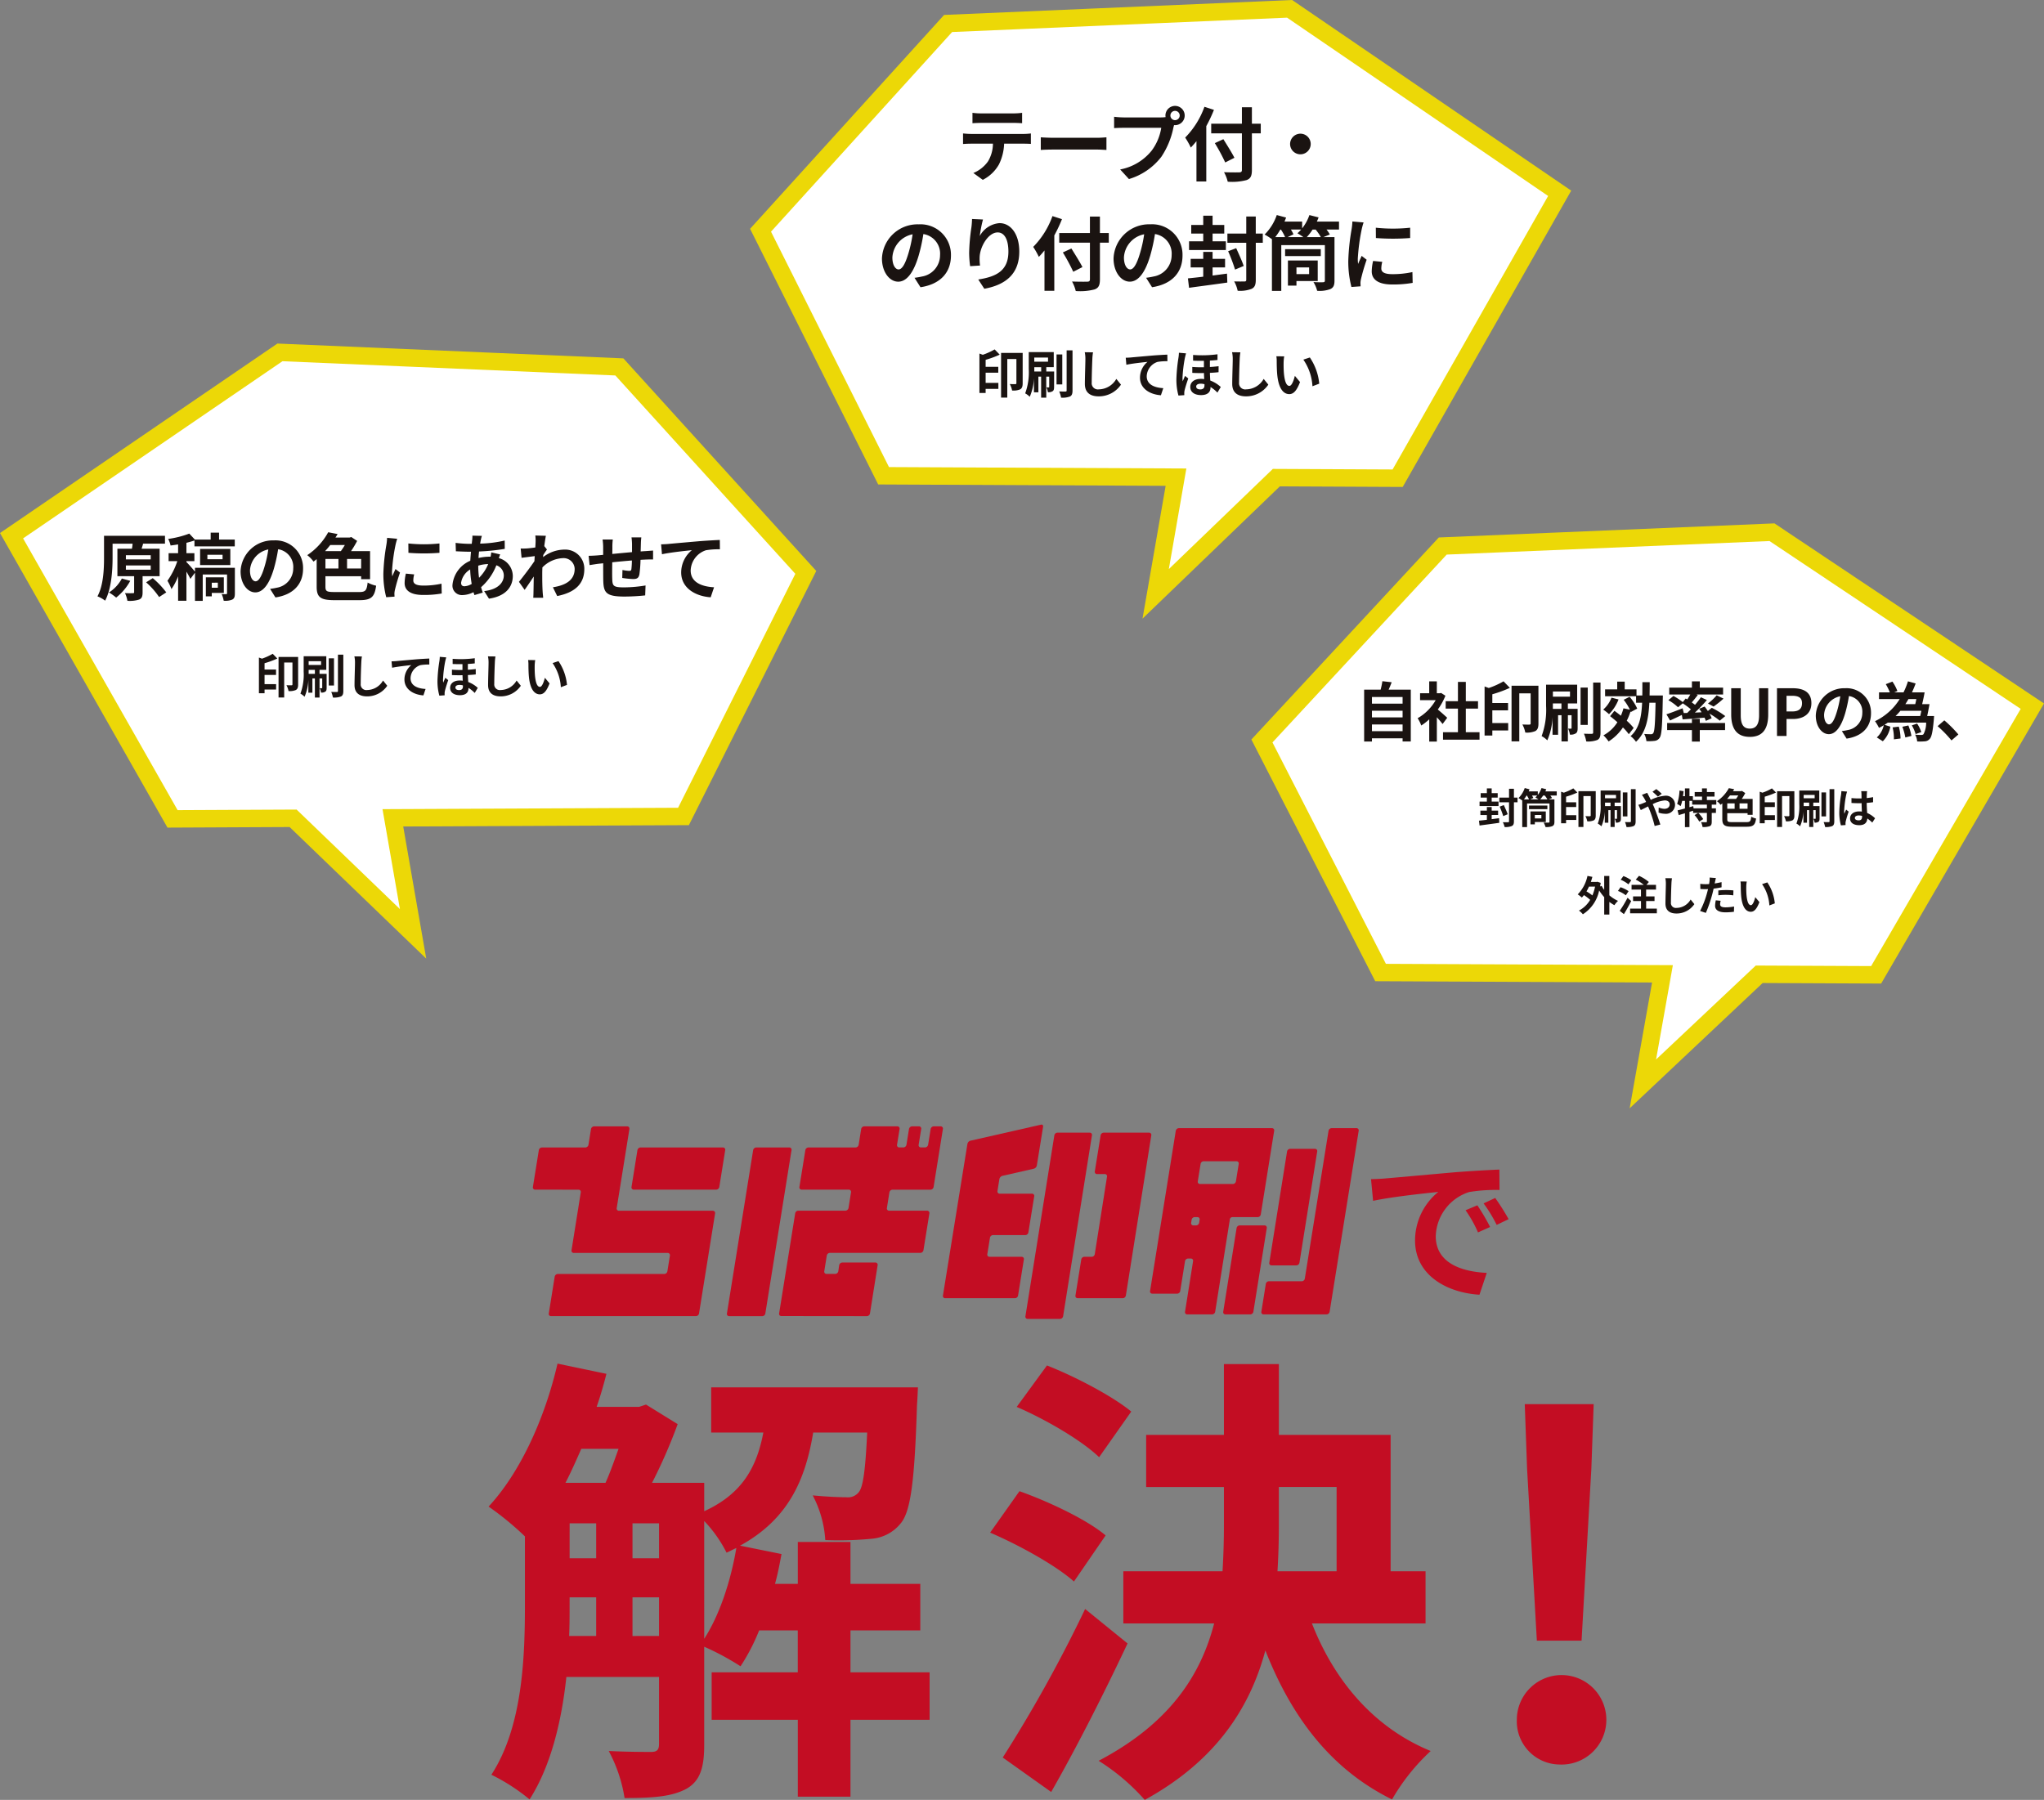 <svg xmlns="http://www.w3.org/2000/svg" width="351.664" height="309.728" viewBox="0 0 351.664 309.728">
  <rect x="0" y="0" width="351.664" height="309.728" fill="#808080" stroke="none"/>
  <g id="グループ_5737" data-name="グループ 5737" transform="translate(8886.153 -2130.229)">
    <g id="グループ_5644" data-name="グループ 5644" transform="translate(-8802.092 2323.751)">
      <path id="パス_4409" data-name="パス 4409" d="M21.069,20.872l-2.03.85a21.163,21.163,0,0,1,2.139,3.813l2.085-.933A35.947,35.947,0,0,0,21.069,20.872Zm3.072-1.262-2,.933a24.13,24.13,0,0,1,2.249,3.7l2.057-.987A41.028,41.028,0,0,0,24.141,19.61ZM2.774,16.374l.357,3.73c3.154-.686,8.86-1.289,11.218-1.536a10.771,10.771,0,0,0-4,8.366c0,5.9,5.376,8.969,11.081,9.326L22.687,32.5c-4.608-.219-8.777-1.838-8.777-6.309a8.245,8.245,0,0,1,5.733-7.6,28.05,28.05,0,0,1,5.239-.357l-.027-3.511c-1.92.082-4.882.247-7.68.466-4.965.439-9.463.85-11.74,1.042C4.913,16.291,3.871,16.346,2.774,16.374Z" transform="translate(149.046 -6.984)" fill="#c30d23"/>
      <path id="パス_4408" data-name="パス 4408" d="M39.538,59.064a22.71,22.71,0,0,1,3.846,5.448c.561-.24,1.122-.561,1.683-.8-.961,5.689-2.884,11.537-5.528,15.624ZM27.2,78.854V72.2h4.567v6.65ZM16.383,72.2H20.95v6.65H16.3c.08-1.843.08-3.605.08-5.288ZM24.8,46.645c-.721,2-1.442,4.086-2.243,5.849h-6.89c.961-1.843,1.843-3.846,2.724-5.849Zm2.4,12.819h4.567v6.009H27.2Zm-10.816,0H20.95v6.009H16.383ZM78.317,85.1H64.7V77.892H76.714V69.88H64.7V62.669H55.642V69.88H51.717c.481-1.683.8-3.445,1.122-5.128L45.707,63.31c8.172-4.487,11.217-11.137,12.579-19.469h9.294c-.32,6.65-.721,9.374-1.442,10.256a2.373,2.373,0,0,1-2.163.881c-1.122,0-3.285-.08-5.769-.32a18.992,18.992,0,0,1,2.163,7.692,59.171,59.171,0,0,0,8.092-.24,7.129,7.129,0,0,0,4.887-2.644c1.763-2.083,2.4-7.612,2.8-20.351.08-1.042.16-3.045.16-3.045H40.74v7.772h8.974c-1.122,5.849-3.525,10.5-10.175,13.54V52.494H30.565a89.925,89.925,0,0,0,4.407-10.1l-5.448-3.365-1.2.4H21.03c.641-1.843,1.2-3.766,1.683-5.689L14.3,31.983c-2.163,9.374-6.41,18.748-11.858,24.6a51.616,51.616,0,0,1,6.249,5.128V73.566c0,8.974-.4,20.912-5.769,29.164a32.953,32.953,0,0,1,6.57,4.246c3.686-5.769,5.528-13.54,6.33-21.072H31.766V97.442c0,1.042-.4,1.362-1.362,1.362s-4.086,0-7.291-.16a25.428,25.428,0,0,1,2.724,8.092c4.887,0,8.172-.24,10.656-1.6,2.4-1.362,3.045-3.766,3.045-7.531V80.7a44.78,44.78,0,0,1,6.249,3.365,34.173,34.173,0,0,0,3.2-6.169h6.65V85.1H40.82v8.172H55.642V106.5H64.7V93.276H78.317Zm34.692-44.868c-3.2-2.644-9.615-6.009-14.5-7.932L93.3,39.434c5.048,2.163,11.3,5.849,14.181,8.653ZM108.6,61.548c-3.2-2.724-9.855-5.849-14.822-7.612l-5.048,7.131c5.048,2.163,11.377,5.689,14.422,8.413Zm-3.525,12.659A241.377,241.377,0,0,1,90.9,99.766l8.333,5.929c4.487-7.852,9.134-17.066,13.14-25.559Zm33.33-20.992h9.935v14.5H138.167c.16-2.644.24-5.208.24-7.852Zm25.238,23.476V67.717h-6.009V44.242H138.408V32.063h-9.454V44.242h-13.38v8.974h13.38v6.57q0,3.966-.24,7.932H111.647v8.974h15.624c-2.324,8.974-7.692,17.226-19.87,23.636a36.318,36.318,0,0,1,7.932,6.73c12.259-6.73,18.107-15.864,20.751-25.719,4.567,11.618,11.377,20.511,21.793,25.639a35.409,35.409,0,0,1,6.65-8.333c-9.775-4.006-16.585-12.1-20.431-21.953Zm19.149,2.964h7.692l1.683-29.565.4-11.137H180.712l.4,11.137Zm3.846,21.312a7.7,7.7,0,1,0-7.291-7.692A7.428,7.428,0,0,0,186.641,100.967Z" transform="translate(-2.442 9.148)" fill="#c30d23"/>
      <g id="グループ_5602" data-name="グループ 5602" transform="translate(7.621)">
        <g id="グループ_5599" data-name="グループ 5599" transform="translate(33.376 0.305)">
          <path id="パス_4394" data-name="パス 4394" d="M122.527,11.9a.385.385,0,0,1,.366.478l-4.5,28.076a.566.566,0,0,1-.519.48h-5.723a.386.386,0,0,1-.366-.48l4.505-28.076a.565.565,0,0,1,.517-.478Z" transform="translate(-111.774 -8.272)" fill="#c30d23"/>
          <path id="パス_4395" data-name="パス 4395" d="M152.062,23.436a.563.563,0,0,0-.517.479l-.146,1a.563.563,0,0,1-.519.477h-1.532a.383.383,0,0,1-.365-.477l.427-2.663a.566.566,0,0,1,.519-.478h15.6a.565.565,0,0,0,.52-.479l1.012-6.3a.386.386,0,0,0-.366-.479h-6.571a.383.383,0,0,1-.365-.478l.426-2.661a.566.566,0,0,1,.518-.478h6.571a.569.569,0,0,0,.52-.479L169.386.483A.382.382,0,0,0,169.022,0H167.8a.565.565,0,0,0-.519.478l-.432,2.673a.565.565,0,0,1-.519.479h-.743a.383.383,0,0,1-.365-.479l.431-2.673A.385.385,0,0,0,165.292,0h-1.218a.566.566,0,0,0-.52.478l-.431,2.673a.564.564,0,0,1-.518.479h-.736a.386.386,0,0,1-.366-.479l.43-2.673A.384.384,0,0,0,161.566,0h-5.722a.567.567,0,0,0-.519.478L154.9,3.156a.566.566,0,0,1-.518.479h-8.143a.562.562,0,0,0-.518.478l-1.014,6.3a.387.387,0,0,0,.366.479h8.142a.383.383,0,0,1,.365.478l-.426,2.661a.565.565,0,0,1-.521.478h-8.14a.565.565,0,0,0-.519.479l-2.758,17.184a.385.385,0,0,0,.364.478l14.744.016a.567.567,0,0,0,.521-.48l1.312-8.274a.386.386,0,0,0-.368-.479Z" transform="translate(-132.225 -0.005)" fill="#c30d23"/>
        </g>
        <g id="グループ_5601" data-name="グループ 5601" transform="translate(70.545)">
          <path id="パス_4396" data-name="パス 4396" d="M.365,147.392a.377.377,0,0,1-.359-.47l4.207-26.065a.731.731,0,0,1,.5-.564l12.172-2.766c.233-.053.39.114.348.372l-1.073,6.636a.732.732,0,0,1-.5.566l-5.447,1.24a.729.729,0,0,0-.5.566l-.326,2.029a.377.377,0,0,0,.358.469h5.6a.379.379,0,0,1,.359.47l-1,6.186a.553.553,0,0,1-.507.469H8.6a.553.553,0,0,0-.508.469l-.451,2.8a.375.375,0,0,0,.359.467h5.565a.378.378,0,0,1,.359.47l-.994,6.185a.554.554,0,0,1-.508.468Z" transform="translate(0 -117.517)" fill="#c30d23"/>
          <path id="パス_4397" data-name="パス 4397" d="M79.793,129.19a.377.377,0,0,1,.358.47l-2.1,13.3a.554.554,0,0,1-.508.468H76.231a.553.553,0,0,0-.51.47l-.992,6.185a.376.376,0,0,0,.359.468h7.8a.555.555,0,0,0,.51-.468l4.373-27.546a.38.38,0,0,0-.361-.47H79.561a.555.555,0,0,0-.509.47l-.994,6.184a.378.378,0,0,0,.36.469Z" transform="translate(-51.923 -120.679)" fill="#c30d23"/>
          <path id="パス_4398" data-name="パス 4398" d="M57.939,122.535a.377.377,0,0,0-.358-.47h-5.6a.555.555,0,0,0-.508.47l-4.974,31.109a.377.377,0,0,0,.359.468h5.615a.556.556,0,0,0,.51-.468Z" transform="translate(-32.303 -120.677)" fill="#c30d23"/>
        </g>
        <g id="グループ_5600" data-name="グループ 5600" transform="translate(106.182 0.61)">
          <path id="パス_4399" data-name="パス 4399" d="M188.7,153.792a.555.555,0,0,0,.51-.471l3.051-19.111a.378.378,0,0,0-.359-.471h-4.316a.556.556,0,0,0-.511.471l-3.051,19.111a.378.378,0,0,0,.358.471Z" transform="translate(-163.507 -130.178)" fill="#c30d23"/>
          <path id="パス_4400" data-name="パス 4400" d="M137.793,122.067H121.729a.561.561,0,0,0-.51.47L116.8,150.083a.377.377,0,0,0,.359.468h4.318a.554.554,0,0,0,.509-.468l.82-5.109a.555.555,0,0,1,.508-.469h.52a.377.377,0,0,1,.359.47l-1.377,8.672a.376.376,0,0,0,.358.468h4.316a.554.554,0,0,0,.51-.468l2.511-15.8a.455.455,0,0,1,.45-.469h4.377a.557.557,0,0,0,.508-.47l2.3-14.373a.377.377,0,0,0-.358-.47m-12.466,15.782-.078.486a.551.551,0,0,1-.508.469h-.511a.377.377,0,0,1-.358-.468l.077-.488a.553.553,0,0,1,.51-.469h.508a.377.377,0,0,1,.36.469m6.726-9.612-.478,2.974a.557.557,0,0,1-.509.471h-5.693a.379.379,0,0,1-.359-.471l.478-2.974a.554.554,0,0,1,.508-.47h5.693a.38.38,0,0,1,.359.47" transform="translate(-116.795 -122.067)" fill="#c30d23"/>
          <path id="パス_4401" data-name="パス 4401" d="M190.781,154.114a.555.555,0,0,0,.509-.468l4.993-31.11a.379.379,0,0,0-.36-.47h-4.317a.554.554,0,0,0-.508.47l-4.078,25.41a.556.556,0,0,1-.511.47h-5.692a.557.557,0,0,0-.51.47l-.763,4.76a.377.377,0,0,0,.358.468Z" transform="translate(-160.392 -122.067)" fill="#c30d23"/>
          <path id="パス_4402" data-name="パス 4402" d="M160.334,177.39a.559.559,0,0,1,.51-.47h4.319a.38.38,0,0,1,.361.47l-2.3,14.373a.554.554,0,0,1-.508.468h-4.319a.378.378,0,0,1-.359-.468Z" transform="translate(-145.447 -160.183)" fill="#c30d23"/>
        </g>
        <g id="グループ_5598" data-name="グループ 5598" transform="translate(0 0.305)">
          <path id="パス_4403" data-name="パス 4403" d="M18.99.479a.474.474,0,0,0-.005-.186v0a.382.382,0,0,0-.068-.149A.36.36,0,0,0,18.624,0H12.9a.566.566,0,0,0-.518.479l-.431,2.686a.569.569,0,0,1-.517.467H3.924a.562.562,0,0,0-.518.478l-1.013,6.3a.386.386,0,0,0,.365.479l7.5.006a.384.384,0,0,1,.365.478L9.038,21.3a.385.385,0,0,0,.364.478h16.19a.386.386,0,0,1,.367.479l-.429,2.664a.566.566,0,0,1-.52.479H6.654a.564.564,0,0,0-.518.477l-1.011,6.3a.384.384,0,0,0,.365.48H30.453a.566.566,0,0,0,.52-.48L33.731,15a.386.386,0,0,0-.367-.478H17.178a.384.384,0,0,1-.366-.478Z" transform="translate(-2.387 0)" fill="#c30d23"/>
          <path id="パス_4404" data-name="パス 4404" d="M59.524,11.9a.562.562,0,0,0-.518.478l-1.012,6.3a.385.385,0,0,0,.365.479H72.575a.571.571,0,0,0,.521-.479l1.011-6.3a.385.385,0,0,0-.366-.478Z" transform="translate(-41.022 -8.27)" fill="#c30d23"/>
        </g>
      </g>
    </g>
    <path id="合体_17" data-name="合体 17" d="M71.043,19.962l-50,.237L0,62.2,32.075,97.557l58.4,2.5L136.649,68.51l-27.7-48.727-20.741.1L67.567,0Z" transform="translate(-8747.518 2290.925) rotate(180)" fill="#fff" stroke="#ecd807" stroke-miterlimit="10" stroke-width="3"/>
    <path id="合体_16" data-name="合体 16" d="M68.911,75.993l-48.5-.225L0,35.923,31.112,2.376,87.755,0l44.793,29.934-26.873,46.23L85.556,76.07,65.539,94.932Z" transform="translate(-8669.042 2221.813)" fill="#fff" stroke="#ecd807" stroke-miterlimit="10" stroke-width="3"/>
    <path id="合体_18" data-name="合体 18" d="M71.478,80.59,21.17,80.351,0,38.1,32.271,2.52,91.025,0l46.462,31.745L109.612,80.771l-20.868-.1-20.763,20Z" transform="translate(-8755.304 2131.749)" fill="#fff" stroke="#ecd807" stroke-miterlimit="10" stroke-width="3"/>
    <path id="パス_4473" data-name="パス 4473" d="M22.574,16.112a6.433,6.433,0,0,1-2.212,2.4,9.875,9.875,0,0,1,1.232.88,9.42,9.42,0,0,0,2.426-2.878Zm.691-2.25h4.273v.729H23.265Zm0-1.759h4.273v.716H23.265Zm5.806,3.607V10.984h-3.1l.264-.855-.176-.013h3.934V8.76H19.507v3.72c0,1.961-.088,4.776-1.131,6.7a5.416,5.416,0,0,1,1.32.741c1.106-2.074,1.282-5.3,1.282-7.44V10.117h3.444a7.837,7.837,0,0,1-.113.867h-2.5V15.71h2.878v2.74c0,.151-.05.189-.239.189s-.779.013-1.332-.013a5.18,5.18,0,0,1,.415,1.32,5.257,5.257,0,0,0,2.011-.214c.478-.2.6-.566.6-1.244V15.71Zm-2.325,1.056A13.327,13.327,0,0,1,28.983,19.3l1.232-.8a14.872,14.872,0,0,0-2.325-2.451Zm12.341.063V17.7H38.044v-.867Zm1.031,1.759V15.911H37.026v3.268h1.018v-.591Zm1.9-4.323H35.154v.666c-.3-.377-1.131-1.332-1.47-1.646v-.163h1.37v-1.37h-1.37V9.966c.49-.126.955-.251,1.382-.4v1.018H42V9.413H39.3V8.219H37.856V9.413H35.141l-.968-1.031a16.241,16.241,0,0,1-3.632.917,4.4,4.4,0,0,1,.415,1.131c.415-.05.855-.113,1.294-.189v1.508H30.617v1.37h1.5a12.693,12.693,0,0,1-1.7,3.381,8.363,8.363,0,0,1,.691,1.433,10.22,10.22,0,0,0,1.144-2.2v4.21h1.433V14.93c.264.452.528.917.679,1.244l.792-1.068v4.851h1.332V15.421h4.185v3.217c0,.113-.038.151-.151.163s-.452,0-.779-.013a4.631,4.631,0,0,1,.352,1.144,3.1,3.1,0,0,0,1.483-.2c.364-.2.44-.5.44-1.081ZM37.29,12.027H39.9v.767H37.29ZM41.236,13.8V11.022h-5.2V13.8Zm4.348,2.79c-.465,0-.968-.616-.968-1.873a3.9,3.9,0,0,1,3.154-3.607,19.977,19.977,0,0,1-.666,3.016C46.6,15.81,46.1,16.589,45.585,16.589ZM49,19.367c3.142-.478,4.751-2.338,4.751-4.952a4.75,4.75,0,0,0-5.027-4.864A5.55,5.55,0,0,0,43,14.88c0,2.1,1.169,3.619,2.539,3.619s2.438-1.533,3.18-4.047a27.046,27.046,0,0,0,.741-3.381,3.08,3.08,0,0,1,2.6,3.293,3.369,3.369,0,0,1-2.828,3.33c-.327.075-.679.138-1.156.2Zm11.939-9.023a10.934,10.934,0,0,1-.691,1.056H57.536c.314-.339.616-.7.892-1.056Zm2.8,4.047H61.319V12.744h2.426ZM57.6,12.744h2.237V14.39H57.6Zm1.571,5.693c-1.357,0-1.571-.126-1.571-.93V15.722h6.146v.5h1.533V11.4H62A16.29,16.29,0,0,0,63.054,9.64l-1.005-.666-.289.088H59.321c.138-.2.251-.4.377-.6l-1.621-.314A11.151,11.151,0,0,1,54.47,12.09,5.308,5.308,0,0,1,55.551,13.2c.189-.138.364-.276.54-.427v4.751c0,1.847.7,2.312,3.092,2.312h4.273c2.061,0,2.6-.566,2.865-2.488a5.506,5.506,0,0,1-1.458-.54c-.163,1.382-.364,1.634-1.521,1.634Zm12.693-8.357.013,1.609a34.445,34.445,0,0,0,5.341,0V10.079A25.394,25.394,0,0,1,71.863,10.079Zm-.427,5.19a7.67,7.67,0,0,0-.214,1.621c0,1.269,1.018,2.049,3.167,2.049a17.3,17.3,0,0,0,3.217-.251L77.569,17a14.343,14.343,0,0,1-3.117.327c-1.257,0-1.734-.327-1.734-.88a4.1,4.1,0,0,1,.151-1.043Zm-3.23-6.158a9.3,9.3,0,0,1-.126,1.219,34.508,34.508,0,0,0-.515,4.926,15.889,15.889,0,0,0,.49,4.072l1.433-.1c-.013-.176-.013-.377-.025-.515a3.656,3.656,0,0,1,.075-.578,30,30,0,0,1,.892-3.054l-.779-.6c-.176.4-.377.817-.553,1.257a6.007,6.007,0,0,1-.05-.8,30.772,30.772,0,0,1,.6-4.562,10.459,10.459,0,0,1,.3-1.106ZM83.891,13.9a6.077,6.077,0,0,1,1.709-.276,7.114,7.114,0,0,1-1.571,2.363,14.513,14.513,0,0,1-.138-2.061Zm-2.375,3.544c-.4,0-.578-.214-.578-.6A3.256,3.256,0,0,1,82.5,14.553a17.349,17.349,0,0,0,.264,2.488A2.645,2.645,0,0,1,81.515,17.444Zm4.612-5.831a7.2,7.2,0,0,1-.113.741H85.8a8.369,8.369,0,0,0-1.86.226c.013-.377.05-.754.088-1.119a36.162,36.162,0,0,0,4.424-.452L88.44,9.577a20.757,20.757,0,0,1-4.223.528c.038-.239.075-.465.126-.666a4.833,4.833,0,0,1,.176-.666l-1.634-.038a4.968,4.968,0,0,1-.038.741l-.075.666h-.478a20.435,20.435,0,0,1-2.3-.163l.05,1.445c.578.025,1.546.075,2.2.075h.4c-.05.5-.088,1.031-.126,1.558a5.022,5.022,0,0,0-3.054,4.084,1.617,1.617,0,0,0,1.684,1.822,4.38,4.38,0,0,0,1.923-.5c.05.176.113.352.163.5l1.433-.427c-.1-.3-.2-.6-.289-.93a9.677,9.677,0,0,0,2.627-3.77,1.851,1.851,0,0,1,1.282,1.747c0,1.219-.98,2.426-3.381,2.689l.829,1.307c3.054-.452,4.1-2.174,4.1-3.921a3.212,3.212,0,0,0-2.4-3.054c.075-.239.163-.5.226-.641Zm9.124-1.081c.1-.779.2-1.42.276-1.772l-1.822-.05a6.637,6.637,0,0,1,.05,1.106c0,.138-.025.49-.05.955-.528.075-1.068.138-1.433.163a10.585,10.585,0,0,1-1.081.013l.151,1.6c.7-.088,1.659-.214,2.262-.289l-.05.867c-.7,1.043-1.961,2.7-2.664,3.557l.98,1.382c.427-.6,1.043-1.508,1.571-2.3-.025,1.056-.025,1.772-.05,2.74,0,.2-.013.654-.038.917h1.709c-.025-.276-.075-.729-.088-.955-.075-1.169-.075-2.212-.075-3.23,0-.327.013-.679.025-1.031a5.211,5.211,0,0,1,3.531-1.6,1.9,1.9,0,0,1,2.023,1.847c0,1.948-1.558,2.828-3.745,3.167l.741,1.508c3.092-.616,4.663-2.124,4.663-4.637a3.288,3.288,0,0,0-3.431-3.356,6.071,6.071,0,0,0-3.657,1.294c.013-.126.013-.239.025-.364.214-.327.478-.729.641-.943Zm15.006-1.5a9.64,9.64,0,0,1,.088,1.131v1.408c-1.131.1-2.338.214-3.393.314.013-.49.013-.9.013-1.194A9.843,9.843,0,0,1,107.04,9.4h-1.759a9.4,9.4,0,0,1,.1,1.382V12.04l-.943.088c-.628.05-1.206.075-1.558.075l.163,1.6c.327-.05,1.106-.176,1.5-.226l.842-.088c0,1.169,0,2.375.013,2.9.05,2.149.44,2.828,3.67,2.828a34.967,34.967,0,0,0,3.544-.2l.063-1.709a23.145,23.145,0,0,1-3.72.327c-1.873,0-1.973-.276-2.011-1.5-.025-.528-.013-1.671,0-2.815,1.068-.113,2.287-.226,3.381-.314a14.071,14.071,0,0,1-.088,1.5c-.038.239-.138.289-.39.289a7.765,7.765,0,0,1-1.144-.151l-.038,1.37a15.752,15.752,0,0,0,1.873.189c.641,0,.955-.163,1.081-.817a21.772,21.772,0,0,0,.189-2.488c.364-.025.691-.038.955-.05.339-.013.993-.025,1.206-.013V11.3c-.364.025-.855.063-1.194.088-.289.013-.6.038-.943.063.013-.415.025-.855.038-1.345a10.607,10.607,0,0,1,.075-1.068Zm5.09,1.194.151,1.709c1.445-.314,4.072-.591,5.14-.7a4.974,4.974,0,0,0-1.835,3.833c0,2.689,2.463,4.1,5.077,4.273l.578-1.722c-2.1-.113-4.022-.842-4.022-2.891a3.8,3.8,0,0,1,2.627-3.481,12.852,12.852,0,0,1,2.4-.163l-.013-1.609c-.867.038-2.237.113-3.519.214-2.275.2-4.336.377-5.366.478C116.315,10.193,115.837,10.218,115.347,10.23ZM48.53,29.064a10.226,10.226,0,0,1-1.85.84l-.525-.194v6.148h.97v-.638h1.987v-.929H47.124V32.7H49.1v-.921H47.124V30.688a15.391,15.391,0,0,0,2.2-.808Zm4.371.549H49.532v6.972h.97V30.567h1.422v3.765c0,.105-.032.145-.154.154s-.509,0-.881-.016a3.452,3.452,0,0,1,.364,1.01,2.659,2.659,0,0,0,1.26-.186c.3-.17.388-.485.388-.937Zm1.81,2.9v-.679h1.075v.679Zm2.141-2.173v.646H54.711v-.646Zm.953,2.173h-1.22v-.679h1.163V29.485H53.854v2.658a9.486,9.486,0,0,1-.557,3.781,3.034,3.034,0,0,1,.711.533,8.049,8.049,0,0,0,.654-2.917v2.222h.695V33.306h.428v3.288h.8V33.306h.461v1.6c0,.065-.016.089-.081.089-.048,0-.194,0-.355-.008a2.518,2.518,0,0,1,.226.751,1.162,1.162,0,0,0,.735-.154c.194-.121.234-.339.234-.662Zm1.268-2.666h-.9v4.678h.9Zm.679-.63v6.253c0,.129-.048.162-.178.17s-.557,0-.978-.016a4.255,4.255,0,0,1,.291.969,3.312,3.312,0,0,0,1.39-.186c.291-.154.4-.42.4-.937V29.218Zm2.828.291a5.024,5.024,0,0,1,.105,1.083c0,.687-.081,2.787-.081,3.862,0,1.365.848,1.939,2.157,1.939a4.164,4.164,0,0,0,3.474-1.826l-.727-.9A3.194,3.194,0,0,1,64.769,35.3a.963.963,0,0,1-1.1-1.066c0-.994.057-2.787.1-3.644a8.209,8.209,0,0,1,.105-1.066Zm6.391.856.1,1.1c.929-.2,2.618-.38,3.3-.452a3.2,3.2,0,0,0-1.18,2.464c0,1.729,1.584,2.634,3.264,2.747l.372-1.107c-1.349-.073-2.585-.541-2.585-1.858a2.439,2.439,0,0,1,1.689-2.238,8.262,8.262,0,0,1,1.543-.105l-.008-1.034c-.557.024-1.438.073-2.262.137-1.462.129-2.787.242-3.45.307C69.592,30.341,69.285,30.357,68.97,30.365Zm8.3-.776a5.874,5.874,0,0,1-.073.784,25.376,25.376,0,0,0-.323,3.345,9.269,9.269,0,0,0,.323,2.553l.913-.065c-.008-.113-.008-.25-.008-.331a2.167,2.167,0,0,1,.04-.372c.1-.436.355-1.252.582-1.907l-.5-.4c-.113.267-.25.557-.364.84a4.056,4.056,0,0,1-.032-.541,21.356,21.356,0,0,1,.372-3.1c.032-.145.129-.549.186-.711Zm3.983,5.1c0,.38-.178.622-.654.622-.388,0-.638-.154-.638-.452,0-.259.25-.436.7-.436a2.16,2.16,0,0,1,.59.081Zm2.206-3c-.42.048-.873.1-1.357.121v-.994c.436-.024.84-.057,1.188-.1v-.889a18.224,18.224,0,0,1-3.805.105v.889c.59.032,1.155.032,1.689.024v1a17.2,17.2,0,0,1-1.81-.048v.929c.614.032,1.228.04,1.818.024.008.315.024.638.04.945a3.742,3.742,0,0,0-.525-.032c-1.083,0-1.648.557-1.648,1.26,0,.864.751,1.268,1.68,1.268,1.034,0,1.478-.477,1.478-1.188V34.93a5.717,5.717,0,0,1,1.075.873l.525-.873a5.006,5.006,0,0,0-1.64-1.01c-.024-.364-.048-.768-.057-1.2.5-.024.961-.057,1.349-.105Zm2.1-2.181a5.023,5.023,0,0,1,.105,1.083c0,.687-.081,2.787-.081,3.862,0,1.365.848,1.939,2.157,1.939a4.164,4.164,0,0,0,3.474-1.826l-.727-.9A3.194,3.194,0,0,1,87.746,35.3a.963.963,0,0,1-1.1-1.066c0-.994.057-2.787.1-3.644a8.212,8.212,0,0,1,.105-1.066Zm8.136.646-1.228-.016a4.637,4.637,0,0,1,.057.808c0,.493.016,1.422.089,2.157.226,2.149.994,2.941,1.866,2.941.646,0,1.147-.493,1.68-1.882l-.808-.969c-.154.63-.469,1.567-.848,1.567-.5,0-.743-.784-.856-1.939-.048-.574-.057-1.18-.048-1.7A6.34,6.34,0,0,1,93.692,30.155Zm4,.17-1.018.339A8.1,8.1,0,0,1,98.1,34.817l1.058-.4A8.72,8.72,0,0,0,97.692,30.325Z" transform="translate(-8887.762 2213.669)" fill="#1a1311"/>
    <path id="パス_4474" data-name="パス 4474" d="M91.014,11.041c.485,0,1.012.028,1.5.055V9.308a10.86,10.86,0,0,1-1.5.1H85.441a10.329,10.329,0,0,1-1.469-.1V11.1c.416-.028,1-.055,1.483-.055Zm-7.333,1.9c-.43,0-.915-.042-1.331-.083v1.816c.388-.028.929-.055,1.331-.055h3.812a5.957,5.957,0,0,1-.859,3.064,5.758,5.758,0,0,1-2.509,1.982l1.622,1.178a6.652,6.652,0,0,0,2.786-2.662,8.794,8.794,0,0,0,.887-3.563h3.341c.388,0,.915.014,1.261.042v-1.8a10.667,10.667,0,0,1-1.261.083ZM95.727,15.7c.513-.042,1.442-.069,2.232-.069H105.4c.582,0,1.289.055,1.622.069V13.522c-.36.028-.984.083-1.622.083H97.959c-.721,0-1.733-.042-2.232-.083Zm23.109-5.129a.8.8,0,1,1,.79-.79A.8.8,0,0,1,118.836,10.57Zm-8.844-.471a15.435,15.435,0,0,1-1.65-.111v1.955c.36-.028,1.012-.055,1.65-.055h6.46a8.9,8.9,0,0,1-1.636,3.909,9.11,9.11,0,0,1-5.434,3.258l1.511,1.65a10.971,10.971,0,0,0,5.573-3.826,13.994,13.994,0,0,0,2.079-5.046l.111-.416a.79.79,0,0,0,.18.014,1.657,1.657,0,1,0-1.664-1.65,1.536,1.536,0,0,0,.028.263,6.137,6.137,0,0,1-.79.055Zm13.89-1.83a14.511,14.511,0,0,1-3.313,5.3,13.46,13.46,0,0,1,.97,1.719c.319-.333.652-.707.97-1.109v6.945H124.2V11.6a25.462,25.462,0,0,0,1.317-2.8Zm9.69,2.911h-1.525V8.352h-1.719V11.18h-5.282v1.664h5.282v6.294c0,.3-.125.416-.471.416-.319.014-1.539.014-2.606-.028a6.566,6.566,0,0,1,.638,1.636,9.854,9.854,0,0,0,3.244-.277c.665-.25.915-.679.915-1.747V12.843h1.525Zm-4.533,5.864c-.416-.832-1.275-2.19-1.9-3.2l-1.469.679a32.521,32.521,0,0,1,1.788,3.327Zm9.579-2.371a1.774,1.774,0,1,0,1.774-1.774A1.787,1.787,0,0,0,138.618,14.673ZM71.26,36.259c-.513,0-1.067-.679-1.067-2.066a4.3,4.3,0,0,1,3.48-3.979,22.035,22.035,0,0,1-.735,3.327C72.383,35.4,71.828,36.259,71.26,36.259Zm3.771,3.064c3.466-.527,5.24-2.578,5.24-5.462A5.239,5.239,0,0,0,74.725,28.5,6.122,6.122,0,0,0,68.4,34.374c0,2.315,1.289,3.992,2.8,3.992s2.689-1.691,3.507-4.464a29.834,29.834,0,0,0,.818-3.729,3.4,3.4,0,0,1,2.87,3.632,3.717,3.717,0,0,1-3.119,3.674c-.36.083-.749.152-1.275.222ZM83.9,27.581c-.014.388-.042.943-.111,1.442a33.292,33.292,0,0,0-.388,4.394A17.757,17.757,0,0,0,83.57,35.7l1.705-.111a8.245,8.245,0,0,1-.069-1.456c.069-1.8,1.483-4.242,3.105-4.242,1.137,0,1.844,1.178,1.844,3.3,0,3.327-2.135,4.325-5.185,4.8l1.04,1.594c3.632-.665,6.016-2.523,6.016-6.4,0-3.022-1.483-4.894-3.4-4.894a4.244,4.244,0,0,0-3.4,2.218,22.413,22.413,0,0,1,.555-2.842Zm13.835-.5a14.512,14.512,0,0,1-3.313,5.3,13.46,13.46,0,0,1,.97,1.719c.319-.333.652-.707.97-1.109v6.945h1.691V30.409a25.462,25.462,0,0,0,1.317-2.8Zm9.69,2.911H105.9V27.165h-1.719v2.828H98.9v1.664h5.282V37.95c0,.3-.125.416-.471.416-.319.014-1.539.014-2.606-.028a6.566,6.566,0,0,1,.638,1.636,9.854,9.854,0,0,0,3.244-.277c.665-.25.915-.679.915-1.747V31.657h1.525Zm-4.533,5.864c-.416-.832-1.275-2.19-1.9-3.2l-1.469.679a32.525,32.525,0,0,1,1.788,3.327Zm8.207.4c-.513,0-1.067-.679-1.067-2.066a4.3,4.3,0,0,1,3.48-3.979,22.036,22.036,0,0,1-.735,3.327C112.224,35.4,111.669,36.259,111.1,36.259Zm3.771,3.064c3.466-.527,5.24-2.578,5.24-5.462a5.239,5.239,0,0,0-5.545-5.365,6.122,6.122,0,0,0-6.321,5.878c0,2.315,1.289,3.992,2.8,3.992s2.689-1.691,3.507-4.464a29.834,29.834,0,0,0,.818-3.729,3.4,3.4,0,0,1,2.87,3.632,3.717,3.717,0,0,1-3.119,3.674c-.36.083-.749.152-1.275.222Zm12.7-7.9h-2.287V30.09h2.01V28.607h-2.01V27.013h-1.608v1.594h-2.066V30.09h2.066v1.331h-2.44v1.5h6.335Zm-2.287,5.892v-1.4h2.149V34.443h-2.149V33.237h-1.608v1.206h-2.163v1.469h2.163v1.594c-.984.125-1.9.222-2.634.291l.194,1.622c1.788-.25,4.27-.568,6.585-.9l-.055-1.539Zm8.636-7.222h-1.206V27.151h-1.636V30.09h-3.244v1.58h3.244v6.363c0,.222-.083.3-.333.3s-.984.014-1.747-.014a5.671,5.671,0,0,1,.6,1.608,5.46,5.46,0,0,0,2.412-.333c.527-.263.707-.693.707-1.566V31.671h1.206Zm-3.285,5.573c-.25-.776-.846-2.079-1.289-3.064l-1.386.527a30.1,30.1,0,0,1,1.192,3.161Zm11.256.25v1.151h-2.176V35.913Zm1.483,2.343V34.72h-5.129v4.325h1.469v-.79Zm.527-5.49h-6.141v1.192H143.9ZM141.488,30.7a8.95,8.95,0,0,0,1-1.3h.527a9.247,9.247,0,0,1,.9,1.3Zm-5.42,0a12.514,12.514,0,0,0,.873-1.3h.1a7.817,7.817,0,0,1,.721,1.3Zm2.121,0,1.012-.485a6.27,6.27,0,0,0-.444-.818h1.761a5.537,5.537,0,0,1-.638.638,11.365,11.365,0,0,1,1.026.665Zm8.844-2.675H143.22c.111-.236.222-.485.3-.721l-1.58-.4a7.659,7.659,0,0,1-1.248,2.287V28.025h-3.036c.1-.236.194-.471.277-.693l-1.608-.43a8.636,8.636,0,0,1-2.093,3.355,10.033,10.033,0,0,1,1.262.8v8.9h1.608V32.073h7.5v6.113c0,.194-.083.263-.3.277s-.984.014-1.664-.028a5.478,5.478,0,0,1,.638,1.5,5.265,5.265,0,0,0,2.26-.291c.541-.25.721-.665.721-1.442V30.7h-1.913l1.109-.457a5.3,5.3,0,0,0-.568-.846h2.149Zm6.335,1.054.014,1.774a38,38,0,0,0,5.892,0V29.078A28.011,28.011,0,0,1,153.368,29.078ZM152.9,34.8a8.461,8.461,0,0,0-.236,1.788c0,1.4,1.123,2.26,3.493,2.26a19.082,19.082,0,0,0,3.549-.277l-.042-1.858a15.822,15.822,0,0,1-3.438.36c-1.386,0-1.913-.36-1.913-.97a4.518,4.518,0,0,1,.166-1.151Zm-3.563-6.793a10.258,10.258,0,0,1-.139,1.345,38.065,38.065,0,0,0-.568,5.434,17.525,17.525,0,0,0,.541,4.491l1.58-.111c-.014-.194-.014-.416-.028-.568a4.034,4.034,0,0,1,.083-.638,33.1,33.1,0,0,1,.984-3.369l-.859-.665c-.194.444-.416.9-.61,1.386a6.626,6.626,0,0,1-.055-.887,33.942,33.942,0,0,1,.665-5.032,11.534,11.534,0,0,1,.333-1.22ZM87.789,50.02a11.28,11.28,0,0,1-2.041.927l-.579-.214v6.782h1.069v-.7h2.192V55.786H86.238V54.03h2.174V53.014H86.238v-1.2a16.976,16.976,0,0,0,2.424-.891Zm4.821.606H88.894v7.691h1.069V51.677h1.568V55.83c0,.116-.036.16-.169.169s-.561,0-.971-.018a3.808,3.808,0,0,1,.4,1.114,2.933,2.933,0,0,0,1.39-.2c.33-.187.428-.535.428-1.034Zm2,3.2v-.749h1.185v.749Zm2.362-2.4v.713H94.606v-.713Zm1.052,2.4H96.674v-.749h1.283V50.483h-4.3v2.932a10.463,10.463,0,0,1-.615,4.171,3.346,3.346,0,0,1,.784.588,8.879,8.879,0,0,0,.722-3.217v2.451h.766V54.7h.472v3.627h.882V54.7h.508v1.765c0,.071-.018.1-.089.1-.053,0-.214,0-.392-.009a2.777,2.777,0,0,1,.25.829,1.282,1.282,0,0,0,.811-.169c.214-.134.258-.374.258-.731Zm1.4-2.941h-.989v5.16h.989Zm.749-.7v6.9c0,.143-.053.178-.2.187s-.615,0-1.078-.018a4.693,4.693,0,0,1,.321,1.069,3.653,3.653,0,0,0,1.533-.2c.321-.169.437-.463.437-1.034v-6.9Zm3.119.321A5.541,5.541,0,0,1,103.4,51.7c0,.757-.089,3.075-.089,4.26,0,1.506.936,2.139,2.379,2.139a4.593,4.593,0,0,0,3.832-2.014l-.8-.989a3.524,3.524,0,0,1-3.021,1.8,1.062,1.062,0,0,1-1.212-1.176c0-1.1.062-3.075.107-4.019a9.056,9.056,0,0,1,.116-1.176Zm7.049.945.107,1.212c1.025-.223,2.887-.419,3.645-.5a3.527,3.527,0,0,0-1.3,2.718c0,1.907,1.747,2.905,3.6,3.03l.41-1.221c-1.488-.08-2.852-.6-2.852-2.05a2.691,2.691,0,0,1,1.863-2.469,9.113,9.113,0,0,1,1.7-.116L117.5,50.92c-.615.027-1.586.08-2.5.152-1.613.143-3.075.267-3.805.339C111.022,51.428,110.683,51.446,110.335,51.454Zm9.152-.856a6.48,6.48,0,0,1-.08.864,27.99,27.99,0,0,0-.356,3.689,10.224,10.224,0,0,0,.356,2.816l1.007-.071c-.009-.125-.009-.276-.009-.365a2.389,2.389,0,0,1,.045-.41c.107-.481.392-1.381.642-2.1l-.553-.437c-.125.294-.276.615-.4.927a4.475,4.475,0,0,1-.036-.6,23.557,23.557,0,0,1,.41-3.422c.036-.16.143-.606.2-.784Zm4.393,5.623c0,.419-.2.686-.722.686-.428,0-.7-.169-.7-.5,0-.285.276-.481.775-.481a2.382,2.382,0,0,1,.651.089Zm2.433-3.306c-.463.053-.962.107-1.5.134v-1.1c.481-.027.927-.062,1.31-.107v-.98a20.1,20.1,0,0,1-4.2.116v.98c.651.036,1.274.036,1.863.027v1.105a18.976,18.976,0,0,1-2-.053v1.025c.677.036,1.355.045,2.005.027.009.348.027.7.045,1.043a4.128,4.128,0,0,0-.579-.036c-1.194,0-1.818.615-1.818,1.39,0,.954.829,1.4,1.854,1.4,1.141,0,1.631-.526,1.631-1.31V56.49a6.307,6.307,0,0,1,1.185.962l.579-.962a5.522,5.522,0,0,0-1.809-1.114c-.027-.4-.053-.847-.062-1.319.553-.027,1.06-.062,1.488-.116Zm2.317-2.406a5.542,5.542,0,0,1,.116,1.194c0,.757-.089,3.075-.089,4.26,0,1.506.936,2.139,2.379,2.139a4.593,4.593,0,0,0,3.832-2.014l-.8-.989a3.524,3.524,0,0,1-3.021,1.8,1.062,1.062,0,0,1-1.212-1.176c0-1.1.062-3.075.107-4.019a9.058,9.058,0,0,1,.116-1.176Zm8.974.713-1.355-.018a5.115,5.115,0,0,1,.062.891c0,.544.018,1.568.1,2.379.25,2.371,1.1,3.244,2.059,3.244.713,0,1.265-.544,1.854-2.076l-.891-1.069c-.169.7-.517,1.729-.936,1.729-.553,0-.82-.864-.945-2.139-.053-.633-.062-1.3-.053-1.871A6.994,6.994,0,0,1,137.605,51.223Zm4.411.187-1.123.374a8.937,8.937,0,0,1,1.568,4.581l1.167-.446A9.618,9.618,0,0,0,142.016,51.41Z" transform="translate(-8802.815 2140.334)" fill="#1a1311"/>
    <path id="パス_4475" data-name="パス 4475" d="M26.473,16.83V15.675h5.272V16.83Zm5.272-3.518v1.143H26.473V13.311Zm0-2.364V12.09H26.473V10.947Zm-2.4-1.265c.178-.4.355-.832.522-1.276l-1.6-.178a12.562,12.562,0,0,1-.3,1.454H25.13v8.924h1.343v-.555h5.272v.544h1.41V9.682Zm10.078,4.839c-.233-.222-1.088-.988-1.62-1.421a10.773,10.773,0,0,0,1.31-2.375l-.744-.477-.233.055h-.5V8.261h-1.31V10.3H34.753v1.188h2.686A8.348,8.348,0,0,1,34.331,14.6a5.29,5.29,0,0,1,.622,1.254,9.184,9.184,0,0,0,1.376-1.066v3.829h1.31V14.432c.377.411.755.855.988,1.165Zm3.2,2.486V12.945h2.1V11.669h-2.1V8.35H41.268v3.319H39.159v1.276h2.109v4.062H38.7v1.287h6.282V17.007ZM49.115,8.25A14.048,14.048,0,0,1,46.573,9.4l-.721-.266v8.446h1.332v-.877h2.73V15.431h-2.73V13.245h2.708V11.979H47.184v-1.5A21.144,21.144,0,0,0,50.2,9.371Zm6,.755H50.491v9.578h1.332V10.315h1.953v5.172c0,.144-.044.2-.211.211s-.7,0-1.21-.022a4.743,4.743,0,0,1,.5,1.387,3.653,3.653,0,0,0,1.731-.255c.411-.233.533-.666.533-1.287Zm2.486,3.985v-.932h1.476v.932ZM60.547,10v.888H57.606V10Zm1.31,2.986H60.181v-.932h1.6V8.827h-5.35v3.652a13.031,13.031,0,0,1-.766,5.194,4.167,4.167,0,0,1,.977.733,11.058,11.058,0,0,0,.9-4.007v3.052h.955V14.077h.588v4.517h1.1V14.077h.633v2.2c0,.089-.022.122-.111.122-.067,0-.266,0-.488-.011a3.459,3.459,0,0,1,.311,1.032,1.6,1.6,0,0,0,1.01-.211c.266-.166.322-.466.322-.91ZM63.6,9.327H62.367v6.426H63.6Zm.932-.866v8.591c0,.178-.067.222-.244.233s-.766,0-1.343-.022a5.845,5.845,0,0,1,.4,1.332,4.55,4.55,0,0,0,1.909-.255c.4-.211.544-.577.544-1.287V8.461Zm3.152,2.6a5.136,5.136,0,0,1-1.421,2.053,9.2,9.2,0,0,1,1,.788A7.293,7.293,0,0,0,68.9,11.369ZM71.5,16.275a9.912,9.912,0,0,0-1.188-1.243,10.084,10.084,0,0,0,.655-1.62l.044.122,1.1-.588a8.024,8.024,0,0,0-1.31-2.031l-1.021.511a9,9,0,0,1,1.066,1.7l-1.1-.233a9.1,9.1,0,0,1-.444,1.276c-.377-.3-.755-.588-1.11-.844l-.744.921c.4.311.832.666,1.254,1.043a6.483,6.483,0,0,1-2.4,2.253,7.1,7.1,0,0,1,.888,1.054,8.345,8.345,0,0,0,2.464-2.408,8.711,8.711,0,0,1,1.01,1.165Zm2.741-5.594c.011-.733.022-1.5.022-2.286H73c0,.8,0,1.565-.011,2.286h-1V9.638H69.959V8.306H68.671V9.638H66.585v1.176h5.328v1.121h1.043c-.111,2.486-.511,4.451-1.987,5.749a4.278,4.278,0,0,1,.932.966c1.676-1.532,2.153-3.862,2.3-6.715h1.066c-.067,3.574-.166,4.928-.4,5.228a.409.409,0,0,1-.388.189c-.211,0-.666-.011-1.165-.044a3.046,3.046,0,0,1,.377,1.232,7.827,7.827,0,0,0,1.41-.044,1.158,1.158,0,0,0,.877-.544c.355-.5.444-2.12.533-6.682.011-.166.011-.588.011-.588Zm5.882,3.03-.2-.821c-1.021.4-2.087.81-2.786,1.032l.622,1.066c.6-.266,1.332-.61,2.031-.955l.133.766c1.066-.078,2.42-.178,3.763-.3a4.3,4.3,0,0,1,.233.555l1-.444a4.585,4.585,0,0,0-.377-.8,12.245,12.245,0,0,1,1.765,1.21l.955-.788a14.1,14.1,0,0,0-2.32-1.421l-.677.544c-.178-.266-.377-.533-.555-.766l-.932.388c.133.189.277.388.4.6l-1.143.055A26.985,26.985,0,0,0,84.1,11.469l-1.032-.477c-.277.4-.622.844-1.01,1.3-.166-.133-.355-.266-.555-.411.322-.377.688-.832,1.032-1.276l-.244-.089h4.595V9.338H82.878V8.261H81.524V9.338H77.617v1.176h3.629c-.155.277-.333.577-.522.855l-.266-.166-.511.622a11.067,11.067,0,0,0-1.6-1.054l-.877.721a8.746,8.746,0,0,1,1.665,1.221l.81-.677a13.39,13.39,0,0,1,1.4,1.032c-.211.211-.422.422-.633.622Zm5.128-1.121a16.376,16.376,0,0,0,1.709-1.365l-1.176-.566a10.084,10.084,0,0,1-1.5,1.41Zm-2.375,2.12H81.524v.71H77.262v1.221h4.262v1.976h1.354V16.641h4.351V15.42H82.878Zm8.6,3.1c2.009,0,3.174-1.121,3.174-3.851V9.438H93.078V14.1c0,1.709-.622,2.286-1.6,2.286s-1.554-.577-1.554-2.286V9.438H88.283v4.517C88.283,16.685,89.482,17.806,91.48,17.806Zm4.684-.155h1.643V14.732h1.1c1.765,0,3.174-.844,3.174-2.719,0-1.942-1.4-2.575-3.219-2.575h-2.7Zm1.643-4.218v-2.7h.932c1.132,0,1.731.322,1.731,1.276s-.544,1.421-1.676,1.421Zm7.314,2.22c-.411,0-.855-.544-.855-1.654a3.446,3.446,0,0,1,2.786-3.185,17.644,17.644,0,0,1-.588,2.664C106.02,14.965,105.576,15.653,105.121,15.653Zm3.019,2.453c2.775-.422,4.2-2.064,4.2-4.373a4.2,4.2,0,0,0-4.44-4.3,4.9,4.9,0,0,0-5.061,4.706c0,1.854,1.032,3.2,2.242,3.2s2.153-1.354,2.808-3.574a23.887,23.887,0,0,0,.655-2.986,2.72,2.72,0,0,1,2.3,2.908,2.976,2.976,0,0,1-2.5,2.941c-.289.067-.6.122-1.021.178Zm7.914-1.931a7.633,7.633,0,0,1,.222,2.053l1.143-.144a7.706,7.706,0,0,0-.3-2.042Zm1.676-.111a9.668,9.668,0,0,1,.511,1.842l1.054-.266a8.812,8.812,0,0,0-.533-1.8ZM121,13.322c-.067.322-.133.633-.2.9h-4.24a10.509,10.509,0,0,0,.832-.9Zm-.866-2.02c-.055.311-.122.61-.189.877h-1.7c.189-.289.366-.577.533-.877Zm3.052,2.919H122c.133-.6.277-1.376.4-2.042h-1.265c.144-.61.311-1.365.422-2.031h-2.175q.35-.749.633-1.532l-1.321-.366a12.572,12.572,0,0,1-.766,1.9H116.32l.555-.233a7.659,7.659,0,0,0-.855-1.62l-1.143.444a9.234,9.234,0,0,1,.7,1.41h-1.865V11.3h3.563a10.121,10.121,0,0,1-4.251,3.807,8.121,8.121,0,0,1,.688,1.154c.277-.144.555-.289.821-.455a4.006,4.006,0,0,1-1.2,2.1l1.032.655a4.637,4.637,0,0,0,1.3-2.508l-1.01-.322c.2-.122.388-.244.566-.377h6.6a4.258,4.258,0,0,1-.455,2,.477.477,0,0,1-.366.122,8.69,8.69,0,0,1-1.077-.055,2.886,2.886,0,0,1,.355,1.176,9.586,9.586,0,0,0,1.321-.022,1.182,1.182,0,0,0,.832-.411c.344-.355.533-1.287.721-3.441Zm-2.2,2.764a5.765,5.765,0,0,0-.721-1.465l-.91.311a6.285,6.285,0,0,1,.655,1.5Zm6.382.411a20.8,20.8,0,0,0-2.42-2.431l-1.154,1a20.83,20.83,0,0,1,2.386,2.453ZM48.25,28.94H47.073v-.685h1.035v-.763H47.073v-.821h-.828v.821H45.182v.763h1.063v.685H44.989v.771H48.25Zm-1.177,3.032v-.721h1.106V30.5H47.073v-.621h-.828V30.5H45.132v.756h1.113v.821c-.507.064-.978.114-1.356.15l.1.835c.92-.128,2.2-.293,3.389-.464L48.35,31.8Zm4.445-3.717H50.9V26.742h-.842v1.513h-1.67v.813h1.67v3.275c0,.114-.043.157-.171.157s-.507.007-.9-.007a2.919,2.919,0,0,1,.307.828,2.81,2.81,0,0,0,1.242-.171c.271-.136.364-.357.364-.806V29.068h.621Zm-1.691,2.868c-.128-.4-.435-1.07-.664-1.577l-.714.271a15.49,15.49,0,0,1,.614,1.627Zm5.794.128v.592H54.5v-.592Zm.763,1.206V30.638h-2.64v2.226H54.5v-.407Zm.271-2.825H53.494v.614h3.161Zm-1.241-1.063a4.608,4.608,0,0,0,.514-.671H56.2a4.761,4.761,0,0,1,.464.671Zm-2.79,0a6.441,6.441,0,0,0,.45-.671h.05a4.024,4.024,0,0,1,.371.671Zm1.092,0,.521-.25a3.228,3.228,0,0,0-.228-.421h.906a2.85,2.85,0,0,1-.328.328,5.848,5.848,0,0,1,.528.342Zm4.552-1.377H56.306c.057-.121.114-.25.157-.371l-.813-.207a3.942,3.942,0,0,1-.642,1.177v-.6H53.444c.05-.121.1-.243.143-.357l-.828-.221a4.445,4.445,0,0,1-1.077,1.727,5.164,5.164,0,0,1,.649.414v4.581h.828v-4.06h3.86v3.147c0,.1-.043.136-.157.143s-.507.007-.856-.014a2.82,2.82,0,0,1,.328.771,2.71,2.71,0,0,0,1.163-.15c.278-.128.371-.342.371-.742v-3.86h-.985l.571-.235a2.727,2.727,0,0,0-.293-.435h1.106Zm2.847-.521a9.031,9.031,0,0,1-1.634.742l-.464-.171v5.43h.856v-.564h1.755v-.821H59.873V29.881h1.741v-.813H59.873V28.1a13.592,13.592,0,0,0,1.941-.714Zm3.86.485H62v6.158h.856V28h1.256v3.325c0,.093-.029.128-.136.136s-.45,0-.778-.014a3.048,3.048,0,0,1,.321.892,2.348,2.348,0,0,0,1.113-.164c.264-.15.342-.428.342-.828Zm1.6,2.561v-.6h.949v.6ZM68.464,27.8v.571H66.573V27.8Zm.842,1.919H68.228v-.6h1.027V27.042H65.817v2.347a8.377,8.377,0,0,1-.492,3.339,2.679,2.679,0,0,1,.628.471,7.108,7.108,0,0,0,.578-2.576v1.962h.614V30.417h.378v2.9h.706v-2.9h.407v1.413c0,.057-.014.078-.071.078s-.171,0-.314-.007a2.223,2.223,0,0,1,.2.664,1.026,1.026,0,0,0,.649-.136c.171-.107.207-.3.207-.585Zm1.12-2.355h-.792v4.131h.792Zm.6-.557v5.523c0,.114-.043.143-.157.15s-.492,0-.863-.014a3.757,3.757,0,0,1,.257.856,2.925,2.925,0,0,0,1.227-.164c.257-.136.35-.371.35-.828V26.806Zm5.308.8a10.788,10.788,0,0,0-.942-.813l-.649.457a10.209,10.209,0,0,1,.92.842Zm-3.418.178a5.863,5.863,0,0,1,.414.621c.107.186.207.385.314.6-.214.093-.428.186-.635.264a4.206,4.206,0,0,1-.7.228l.414.906c.3-.136.749-.378,1.256-.628l.186.435a21.289,21.289,0,0,1,.949,2.933l.977-.25c-.243-.792-.785-2.3-1.113-3.075l-.2-.435a5.76,5.76,0,0,1,2.076-.642c.535,0,.842.293.842.656,0,.507-.378.792-.92.792a2.61,2.61,0,0,1-.97-.235l-.021.885a3.417,3.417,0,0,0,1.085.2,1.561,1.561,0,1,0,.007-3.1,6.628,6.628,0,0,0-2.433.714c-.107-.235-.221-.464-.328-.671-.078-.128-.221-.421-.285-.549ZM84.1,30.11h-2.29l-.057-.385-.656.186V28.818h.471v.649H84.1Zm1.62-.642v-.785H84.1v-.606h1.313v-.771H84.1v-.635h-.842v.635H82v.771h1.263v.606h-1.57v-.671H81.1V26.678h-.778v1.334h-.335q.064-.428.107-.856l-.706-.114a8.677,8.677,0,0,1-.407,2.3,4.541,4.541,0,0,1,.6.385,5.774,5.774,0,0,0,.264-.906h.478v1.313c-.478.128-.92.243-1.27.321l.2.813c.321-.093.685-.2,1.07-.314v2.383H81.1V30.716c.207-.064.421-.136.628-.2v.378h.863l-.614.378a5.707,5.707,0,0,1,.813,1.12l.678-.435a5.6,5.6,0,0,0-.856-1.063H84.1v1.477c0,.093-.029.114-.15.121s-.5,0-.856-.014a3.091,3.091,0,0,1,.257.842,3.239,3.239,0,0,0,1.227-.143c.285-.136.357-.364.357-.792V30.895h.721V30.11h-.721v-.642Zm3.782-1.584a6.208,6.208,0,0,1-.392.6H87.571c.178-.193.35-.4.507-.6Zm1.591,2.3H89.719v-.935H91.1Zm-3.489-.935h1.27v.935h-1.27Zm.892,3.232c-.771,0-.892-.071-.892-.528V30.937H91.1v.285h.87v-2.74H90.1a9.247,9.247,0,0,0,.6-1l-.571-.378-.164.05H88.585c.078-.114.143-.228.214-.342l-.92-.178a6.331,6.331,0,0,1-2.048,2.24,3.013,3.013,0,0,1,.614.628c.107-.078.207-.157.307-.243v2.7c0,1.049.4,1.313,1.755,1.313h2.426c1.17,0,1.477-.321,1.627-1.413a3.126,3.126,0,0,1-.828-.307c-.093.785-.207.928-.863.928Zm6.793-5.808a9.031,9.031,0,0,1-1.634.742l-.464-.171v5.43h.856v-.564h1.755v-.821H94.05V29.881h1.741v-.813H94.05V28.1a13.592,13.592,0,0,0,1.941-.714Zm3.86.485H96.176v6.158h.856V28h1.256v3.325c0,.093-.029.128-.136.136s-.45,0-.778-.014a3.049,3.049,0,0,1,.321.892,2.348,2.348,0,0,0,1.113-.164c.264-.15.342-.428.342-.828Zm1.6,2.561v-.6h.949v.6Zm1.891-1.919v.571H100.75V27.8Zm.842,1.919h-1.077v-.6h1.027V27.042H99.994v2.347a8.377,8.377,0,0,1-.492,3.339,2.679,2.679,0,0,1,.628.471,7.108,7.108,0,0,0,.578-2.576v1.962h.614V30.417h.378v2.9h.706v-2.9h.407v1.413c0,.057-.014.078-.071.078s-.171,0-.314-.007a2.224,2.224,0,0,1,.2.664,1.026,1.026,0,0,0,.649-.136c.171-.107.207-.3.207-.585Zm1.12-2.355h-.792v4.131h.792Zm.6-.557v5.523c0,.114-.043.143-.157.15s-.492,0-.863-.014a3.758,3.758,0,0,1,.257.856,2.925,2.925,0,0,0,1.227-.164c.257-.136.35-.371.35-.828V26.806Zm2.033.335a5.3,5.3,0,0,1-.064.692,20.94,20.94,0,0,0-.293,2.947,8.523,8.523,0,0,0,.278,2.255l.8-.057c-.007-.1-.007-.221-.007-.293a1.394,1.394,0,0,1,.036-.328,16.856,16.856,0,0,1,.507-1.684l-.435-.35c-.107.235-.221.471-.314.721a3.272,3.272,0,0,1-.029-.457,18.687,18.687,0,0,1,.335-2.733,5.938,5.938,0,0,1,.171-.628ZM110.8,31.53c0,.414-.15.642-.585.642-.371,0-.656-.128-.656-.414,0-.264.271-.428.671-.428a2.2,2.2,0,0,1,.571.078Zm2.233.285a4.485,4.485,0,0,0-1.363-.913c-.029-.478-.064-1.042-.078-1.727.385-.029.756-.071,1.1-.121v-.878c-.335.071-.706.121-1.092.164,0-.314.014-.578.021-.735a4.516,4.516,0,0,1,.043-.457h-1.013a4,4,0,0,1,.043.464c.007.15.007.435.014.785-.164.007-.335.007-.5.007a11.716,11.716,0,0,1-1.234-.064v.842c.421.029.821.043,1.234.043.164,0,.335,0,.507-.007.007.5.029,1.013.05,1.448a3.175,3.175,0,0,0-.464-.029c-.963,0-1.57.492-1.57,1.213,0,.742.614,1.156,1.584,1.156s1.341-.485,1.384-1.156a7.207,7.207,0,0,1,.856.706ZM64.861,43.574a8.088,8.088,0,0,1-.457,1.52,8.773,8.773,0,0,0-1.02-.692,7.532,7.532,0,0,0,.428-.828Zm2.454-1.827H66.43v2.39a4.842,4.842,0,0,1-.442-.685l-.264.1q.054-.3.107-.621l-.557-.193-.15.029h-.992c.1-.285.186-.571.264-.87l-.842-.164a6.455,6.455,0,0,1-1.677,3.182,5.115,5.115,0,0,1,.706.542,3.508,3.508,0,0,0,.364-.421,9.106,9.106,0,0,1,1.07.813A4.846,4.846,0,0,1,62.085,47.7a3.594,3.594,0,0,1,.678.635,6.334,6.334,0,0,0,2.8-4.1,8.1,8.1,0,0,0,.87,1.149v3h.885V46.207a6.031,6.031,0,0,0,.87.564,4.08,4.08,0,0,1,.621-.742,5.882,5.882,0,0,1-1.491-.956Zm3.782.742a5.57,5.57,0,0,0-1.363-.728l-.464.635a5.387,5.387,0,0,1,1.327.785Zm-.471,1.869a5.742,5.742,0,0,0-1.391-.678l-.435.642a5.485,5.485,0,0,1,1.356.749Zm-.178,1.134A19.006,19.006,0,0,1,69.1,47.741l.721.571c.428-.692.878-1.506,1.256-2.248Zm3.2,1.869V46.057h1.441v-.8H73.644v-1.17h1.7v-.813H73.7l.414-.492a7.151,7.151,0,0,0-1.691-1.063l-.564.656a7.634,7.634,0,0,1,1.391.9H71.139v.813h1.62v1.17H71.4v.8h1.363v1.306H70.89v.8h4.6v-.8Zm3.3-5.237a4.436,4.436,0,0,1,.093.956c0,.606-.071,2.462-.071,3.411,0,1.206.749,1.712,1.905,1.712a3.677,3.677,0,0,0,3.068-1.613l-.642-.792a2.821,2.821,0,0,1-2.419,1.441.85.85,0,0,1-.97-.942c0-.878.05-2.462.086-3.218a7.25,7.25,0,0,1,.093-.942Zm9.119,2.947a10.382,10.382,0,0,1,1.363-.078,10.206,10.206,0,0,1,1.213.086l.021-.849a12.268,12.268,0,0,0-1.241-.064c-.457,0-.963.036-1.356.071Zm.557-2.269c-.385.093-.785.171-1.184.235l.057-.271c.036-.157.1-.471.15-.664l-1.077-.086a3.668,3.668,0,0,1-.029.714q-.021.171-.064.407c-.214.014-.421.021-.628.021a6.955,6.955,0,0,1-.892-.057l.021.885c.25.014.514.029.856.029.143,0,.3-.007.464-.014-.05.2-.1.4-.15.585a15.578,15.578,0,0,1-1.22,3.182l.992.328a22.787,22.787,0,0,0,1.12-3.268c.078-.285.15-.6.214-.906.471-.057.949-.136,1.37-.228Zm-.992,3.132a4.85,4.85,0,0,0-.121.942c0,.714.606,1.127,1.8,1.127a11.306,11.306,0,0,0,1.441-.1L88.777,47a8.192,8.192,0,0,1-1.47.143c-.756,0-.935-.228-.935-.535a2.445,2.445,0,0,1,.1-.592ZM90.961,42.7l-1.085-.014a4.1,4.1,0,0,1,.05.714c0,.435.014,1.256.078,1.905.2,1.9.878,2.6,1.648,2.6.571,0,1.013-.435,1.484-1.662l-.714-.856c-.136.557-.414,1.384-.749,1.384-.442,0-.656-.692-.756-1.712-.043-.507-.05-1.042-.043-1.5A5.6,5.6,0,0,1,90.961,42.7Zm3.532.15-.9.3a7.156,7.156,0,0,1,1.256,3.667l.935-.357A7.7,7.7,0,0,0,94.493,42.847Z" transform="translate(-8676.587 2239.222)" fill="#1a1311"/>
  </g>
</svg>
